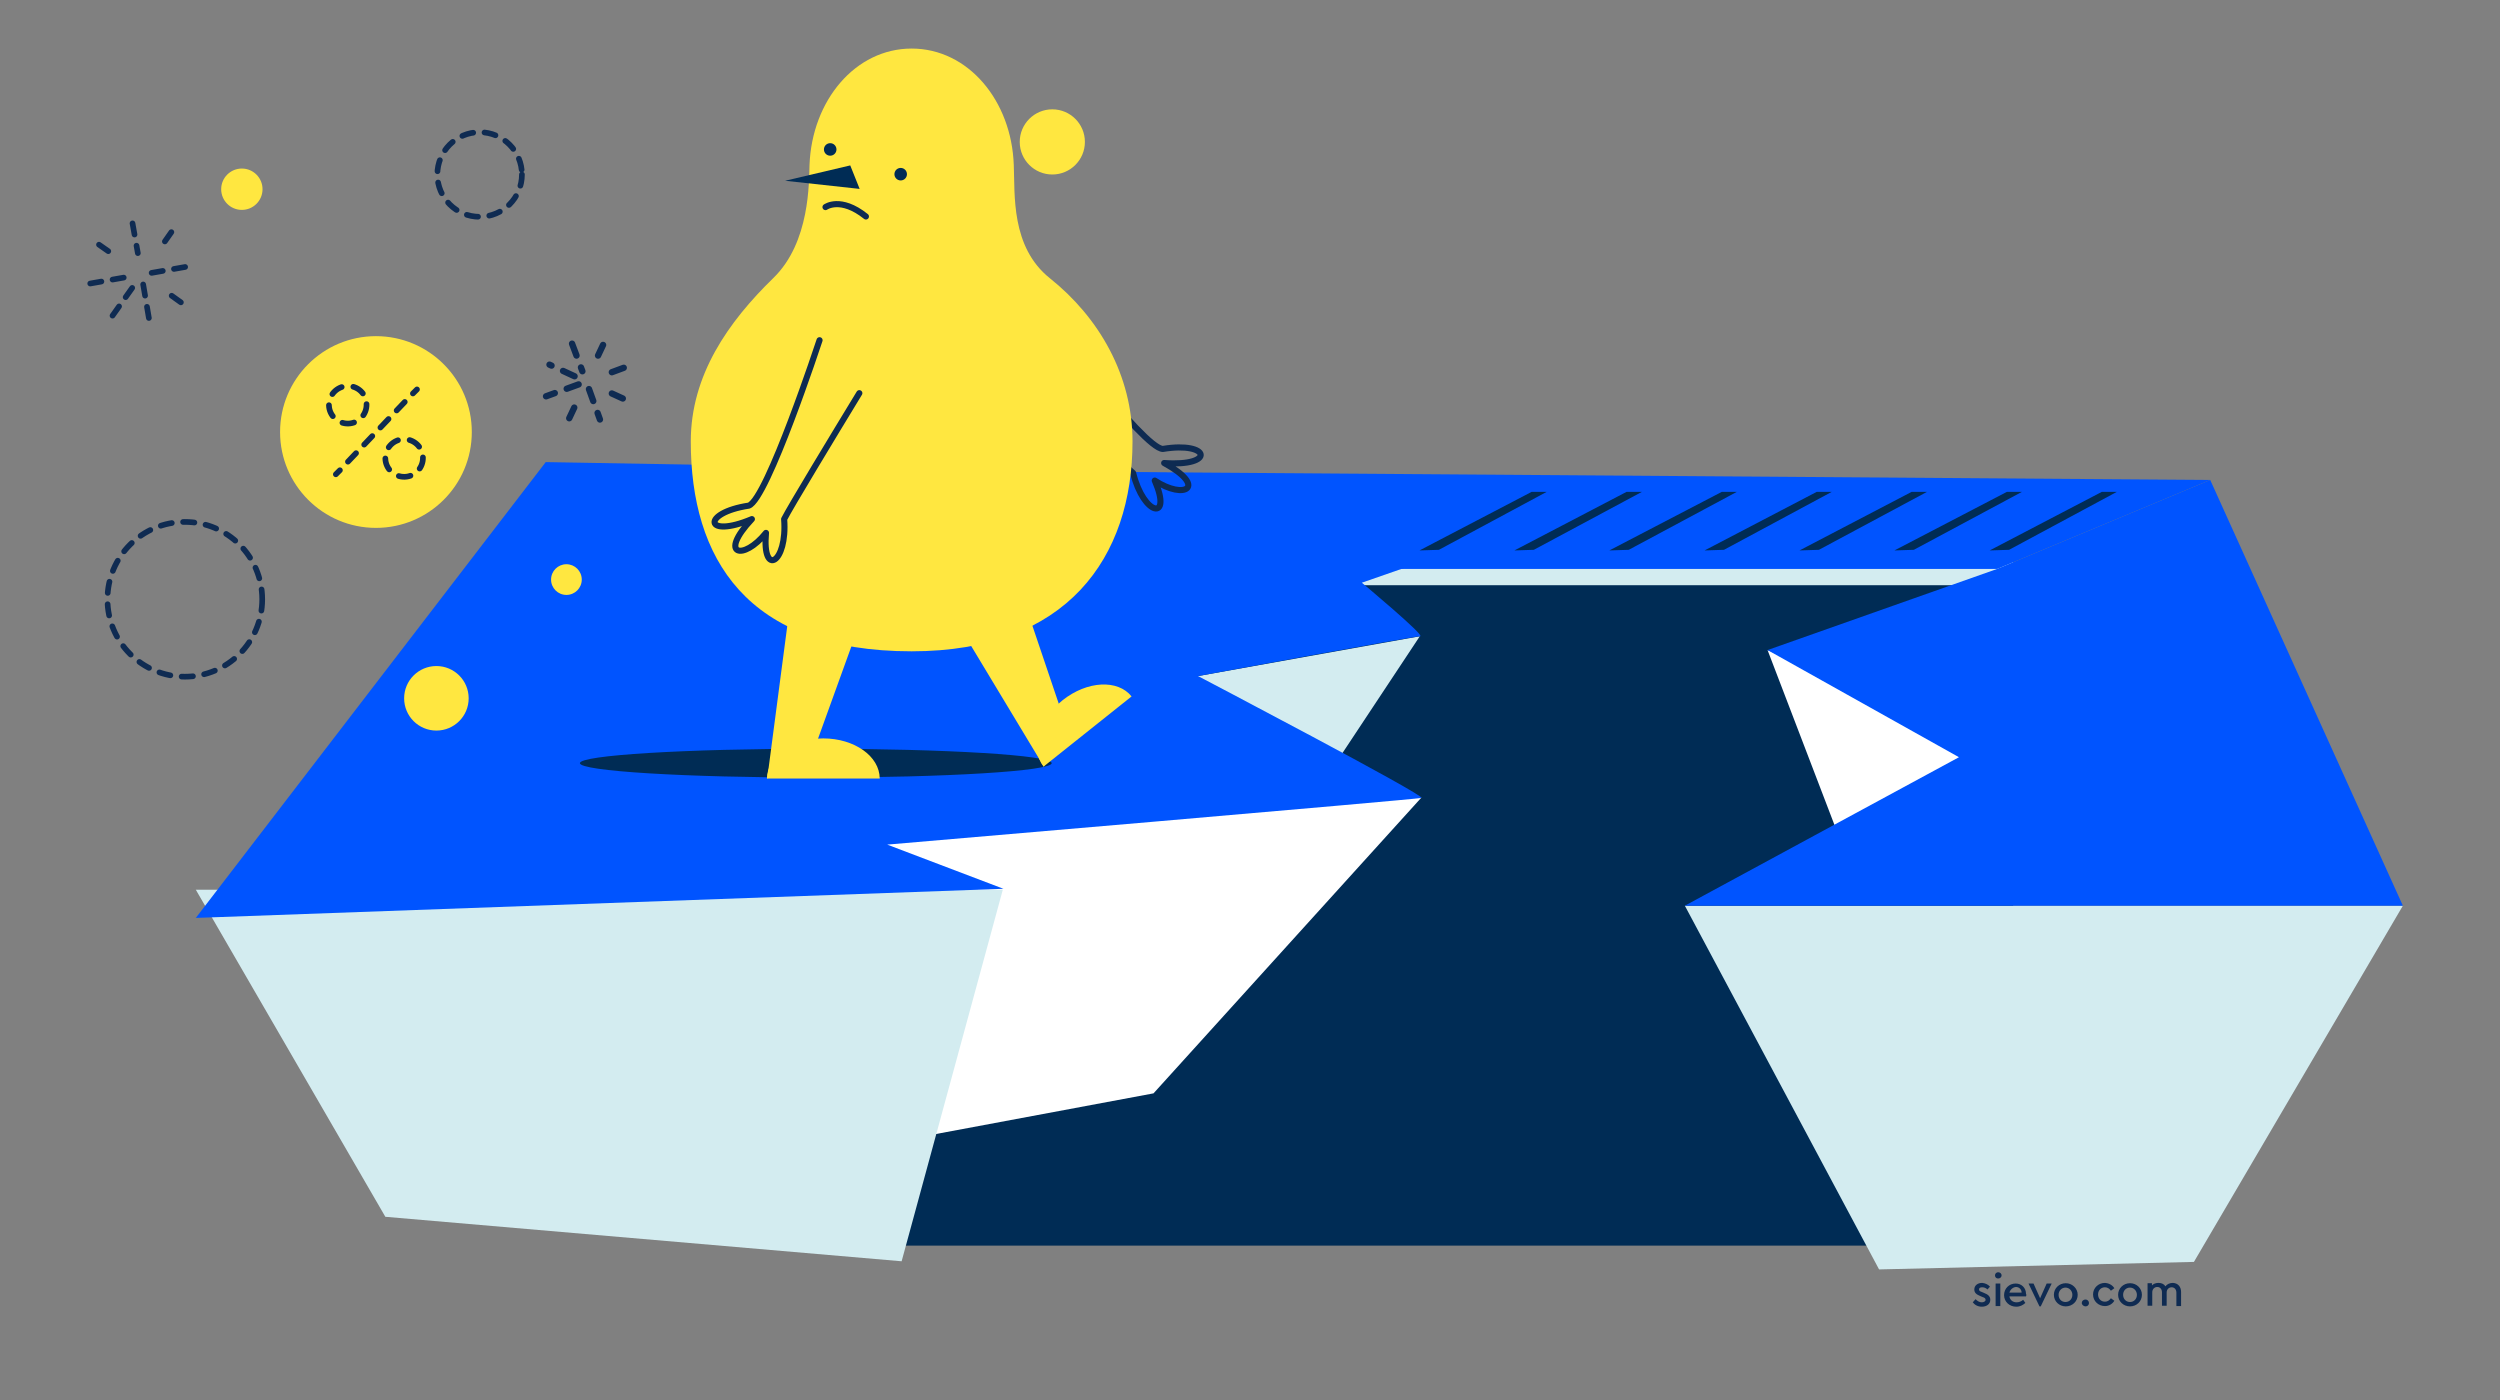 <?xml version="1.0" encoding="utf-8"?>
<!-- Generator: Adobe Illustrator 26.5.0, SVG Export Plug-In . SVG Version: 6.00 Build 0)  -->
<svg version="1.1" id="Layer_2_00000134971826529948816900000001655972830815061650_"
	 xmlns="http://www.w3.org/2000/svg" xmlns:xlink="http://www.w3.org/1999/xlink" x="0px" y="0px" viewBox="0 0 798 447"
	 style="enable-background:new 0 0 798 447;" xml:space="preserve">
<rect x="0" y="0" width="798" height="447" fill="#808080" stroke="none"/>
<style type="text/css">
	.st0{fill:#002C55;}
	.st1{fill:#D3ECF0;}
	.st2{fill:#FFFFFF;}
	.st3{fill:#0054FF;}
	.st4{fill:none;stroke:#0E2B52;stroke-width:1.04;stroke-linecap:round;stroke-linejoin:round;}
	.st5{fill:#FFE740;}
	.st6{fill:none;stroke:#0F2B52;stroke-width:1.81;stroke-linecap:round;stroke-linejoin:round;stroke-dasharray:3.62;}
	.st7{fill:none;stroke:#0F2B52;stroke-width:1.81;stroke-linecap:round;stroke-linejoin:round;stroke-dasharray:3.78,3.78;}
	.st8{fill:none;stroke:#0F2B52;stroke-width:1.81;stroke-linecap:round;stroke-linejoin:round;}
	.st9{fill:none;stroke:#0F2B52;stroke-width:1.81;stroke-linecap:round;stroke-linejoin:round;stroke-dasharray:3.76,3.76;}
	.st10{fill:none;stroke:#0F2B52;stroke-width:2.03;stroke-linecap:round;stroke-linejoin:round;stroke-dasharray:4.05;}
	.st11{fill:none;stroke:#0E2B52;stroke-width:1.95;stroke-linecap:round;stroke-linejoin:round;}
	.st12{enable-background:new    ;}
	.st13{fill:#0F2B52;}
</style>
<rect x="243.8" y="173" class="st0" width="398.8" height="224.6"/>
<rect x="431.5" y="172.6" class="st1" width="211.1" height="14.2"/>
<polygon class="st2" points="564.2,207.5 591.1,277.8 645.8,241.7 "/>
<polygon class="st1" points="453.2,203.1 386.1,304.4 363.2,314.9 382.4,215.8 "/>
<polygon class="st2" points="453.7,254.6 368.2,349 245.1,372 265.8,254.6 "/>
<polygon class="st1" points="700.3,402.8 599.8,405.2 537.8,289.1 767,289.1 "/>
<polygon class="st1" points="320.1,284 287.8,402.6 123,388.4 62.5,284 "/>
<path class="st3" d="M527.5,153.7L434.7,186c0,0,20.5,17.1,18.6,17.1s-70.9,12.7-70.9,12.7s73.3,38.4,71.3,38.9
	s-170.5,14.9-170.5,14.9l37.1,14.1L62.5,293l111.7-145.5L527.5,153.7z"/>
<polygon class="st3" points="705.5,153.2 637.5,181.6 564.2,207.5 625.3,241.7 537.8,289.1 767,289.1 "/>
<polygon class="st3" points="447.3,181.6 637.5,181.6 705.5,153.2 349.1,150.6 "/>
<path class="st4" d="M268.6,116.1c0,0-2.3,3.8-5.7,9.3"/>
<circle class="st5" cx="120" cy="137.9" r="30.6"/>
<circle class="st6" cx="153.1" cy="55.7" r="13.5"/>
<circle class="st6" cx="59" cy="191.3" r="24.7"/>
<circle class="st5" cx="139.3" cy="222.9" r="10.3"/>
<circle class="st5" cx="180.8" cy="185" r="4.9"/>
<circle class="st5" cx="77.2" cy="60.4" r="6.6"/>
<path class="st7" d="M117,129c0.1,3.3-2.5,6.1-5.8,6.2c-3.3,0.1-6.1-2.5-6.2-5.8s2.5-6,5.8-6.2C114.1,123.1,116.9,125.6,117,129
	L117,129z"/>
<path class="st7" d="M135,146c0.1,3.3-2.5,6.1-5.8,6.2c-3.3,0.1-6.1-2.5-6.2-5.8s2.5-6.1,5.8-6.2S134.9,142.7,135,146L135,146z"/>
<line class="st8" x1="133.1" y1="124.3" x2="131.8" y2="125.6"/>
<line class="st9" x1="129.2" y1="128.3" x2="109.8" y2="148.7"/>
<line class="st8" x1="108.5" y1="150.1" x2="107.2" y2="151.4"/>
<line class="st10" x1="188" y1="124.2" x2="191.5" y2="133.9"/>
<line class="st10" x1="182.6" y1="109.7" x2="185.9" y2="118.5"/>
<line class="st10" x1="183.4" y1="120.1" x2="175.4" y2="116.4"/>
<line class="st10" x1="198.8" y1="127.2" x2="195.3" y2="125.6"/>
<line class="st10" x1="183.3" y1="130.1" x2="181.7" y2="133.5"/>
<line class="st10" x1="192.5" y1="110.1" x2="190.9" y2="113.5"/>
<line class="st10" x1="184.7" y1="122.7" x2="174.3" y2="126.5"/>
<line class="st10" x1="199.1" y1="117.4" x2="192.1" y2="120"/>
<line class="st6" x1="48.4" y1="87.1" x2="61.5" y2="84.8"/>
<line class="st6" x1="28.8" y1="90.5" x2="40.7" y2="88.4"/>
<line class="st6" x1="42.2" y1="91.9" x2="35.6" y2="101.2"/>
<line class="st6" x1="54.7" y1="74.1" x2="51.9" y2="78.1"/>
<line class="st6" x1="54.8" y1="94.4" x2="58.7" y2="97.2"/>
<line class="st6" x1="31.6" y1="78.1" x2="35.6" y2="80.9"/>
<line class="st6" x1="45.7" y1="90.8" x2="48.1" y2="104.9"/>
<line class="st6" x1="42.3" y1="71.3" x2="44" y2="80.8"/>
<ellipse class="st0" cx="260.4" cy="243.6" rx="75.3" ry="4.6"/>
<path class="st11" d="M317.9,113.4c0,0,39.7,33.6,43.8,37.6c3.4,13.7,12.6,15.5,6.9,2.4c9.6,6.3,16.9,2,3-5.6
	c16.5,1.2,14.7-7-0.4-4.5c-6.2,0-38.1-43-38.1-43"/>
<path class="st5" d="M335.1,88.8c-12.5-10-11.1-26.8-11.5-36.1C322.9,32.1,309,15.5,291,15.5s-31.8,16.6-32.6,37.1
	c-0.2,5.5,0.2,24.7-11.5,36.1c-14.5,14.1-26.4,31.1-26.4,52.2c0,37,17.5,67,70.5,67c49.7,0,70.5-30,70.5-67
	C361.5,119.9,350.9,101.4,335.1,88.8z"/>
<circle class="st5" cx="335.9" cy="45.3" r="10.4"/>
<path class="st5" d="M262.8,235.7c9.9,0,18,5.7,18,12.8h-36C244.9,241.4,252.9,235.7,262.8,235.7z"/>
<polygon class="st5" points="244.9,248.5 261.2,124.4 301.2,124.9 259.7,239.7 "/>
<path class="st5" d="M339.2,223.5c7.8-6.2,17.6-6.7,22-1.2l-28.1,22.4C328.8,239.2,331.5,229.7,339.2,223.5z"/>
<polygon class="st5" points="333.2,244.7 268.6,137.5 300.2,112.9 339.3,228.6 "/>
<circle class="st0" cx="287.5" cy="55.6" r="2"/>
<circle class="st0" cx="265" cy="47.7" r="2"/>
<polygon class="st0" points="271.4,52.8 274.4,60.3 250.6,57.7 "/>
<path class="st11" d="M274.3,125.5c-8.1,13.3-22.2,36.6-24,40.2c1.1,14.1-7.1,18.7-5.8,4.4c-7.2,9-15.4,7.2-4.5-4.4
	c-15.2,6.4-16.2-2-1-4.3c5.9-2,22.6-52.8,22.6-52.8"/>
<path class="st11" d="M263.5,66.1c0,0,4.8-3.5,12.9,3"/>
<polygon class="st0" points="453.1,175.7 488.9,157 493.7,157 459.3,175.5 "/>
<polygon class="st0" points="483.4,175.7 519.2,157 524.1,157 489.6,175.5 "/>
<polygon class="st0" points="513.7,175.7 549.6,157 554.4,157 519.9,175.5 "/>
<polygon class="st0" points="544.1,175.7 579.9,157 584.7,157 550.3,175.5 "/>
<polygon class="st0" points="574.4,175.7 610.2,157 615.1,157 580.6,175.5 "/>
<polygon class="st0" points="604.7,175.7 640.6,157 645.4,157 610.9,175.5 "/>
<polygon class="st0" points="635.1,175.7 670.9,157 675.7,157 641.3,175.5 "/>
<g class="st12">
	<path class="st13" d="M646.7,413.8h-5.3c0.2,1.2,1.1,1.9,2.3,1.9c0.8,0,1.5-0.3,2.1-0.8l0.7,1c-0.8,0.7-1.7,1.2-2.9,1.2
		c-2.2,0-3.9-1.6-3.9-3.7c0-2.1,1.6-3.7,3.7-3.7c1.9,0,3.3,1.4,3.3,3.3C646.9,413.3,646.8,413.6,646.7,413.8z M641.4,412.6h3.9
		c0-1.1-0.9-1.8-1.8-1.8C642.5,410.9,641.7,411.6,641.4,412.6z"/>
	<path class="st13" d="M654.9,409.7l-3.5,7.3H651l-3.5-7.3h1.6l2.1,4.7l2.1-4.7H654.9z"/>
</g>
<g class="st12">
	<path class="st13" d="M663.2,413.3c0,2.1-1.7,3.7-3.8,3.7c-2.1,0-3.8-1.6-3.8-3.7c0-2.1,1.7-3.7,3.8-3.7
		C661.4,409.6,663.2,411.2,663.2,413.3z M657.1,413.3c0,1.3,0.9,2.3,2.2,2.3c1.3,0,2.2-1,2.2-2.3c0-1.3-1-2.3-2.2-2.3
		C658.1,411,657.1,412,657.1,413.3z"/>
	<path class="st13" d="M666.8,415.9c0,0.7-0.5,1.1-1.1,1.1c-0.6,0-1.2-0.5-1.2-1.1s0.5-1.1,1.2-1.1
		C666.3,414.8,666.8,415.3,666.8,415.9z"/>
	<path class="st13" d="M674.9,411.2l-1.1,0.8c-0.5-0.7-1.1-1.1-1.9-1.1c-1.3,0-2.2,1-2.2,2.3c0,1.3,0.9,2.3,2.2,2.3
		c0.8,0,1.4-0.4,1.9-1.1l1.1,0.8c-0.6,1-1.7,1.7-3,1.7c-2.1,0-3.8-1.6-3.8-3.7c0-2.1,1.7-3.7,3.8-3.7
		C673.2,409.6,674.3,410.2,674.9,411.2z"/>
</g>
<g class="st12">
	<path class="st13" d="M683.7,413.3c0,2.1-1.7,3.7-3.8,3.7c-2.1,0-3.8-1.6-3.8-3.7c0-2.1,1.7-3.7,3.8-3.7
		C682,409.6,683.7,411.2,683.7,413.3z M677.7,413.3c0,1.3,0.9,2.3,2.2,2.3c1.3,0,2.2-1,2.2-2.3c0-1.3-1-2.3-2.2-2.3
		C678.6,411,677.7,412,677.7,413.3z"/>
	<path class="st13" d="M696.2,412.4v4.5h-1.5v-4.3c0-1-0.6-1.7-1.5-1.7s-1.6,0.7-1.6,1.6v4.3h-1.5v-4.3c0-1-0.6-1.7-1.5-1.7
		c-0.9,0-1.6,0.7-1.6,1.7v4.3h-1.5v-7.2h1.4v0.7c0.5-0.5,1.2-0.8,2.1-0.8c1,0,1.8,0.4,2.2,1.1c0.5-0.7,1.4-1.1,2.4-1.1
		C695.3,409.6,696.2,410.8,696.2,412.4z"/>
</g>
<g class="st12">
	<path class="st13" d="M635.2,410.7l-0.8,0.9c-0.5-0.5-1.1-0.7-1.7-0.7c-0.6,0-1,0.2-1,0.7c0,0.4,0.3,0.6,0.9,0.8l0.7,0.3
		c1.3,0.5,2,1.1,2,2.2c0,1.4-1.2,2.2-2.7,2.2c-1.3,0-2.3-0.6-2.9-1.4l0.9-1c0.6,0.6,1.2,1,2,1c0.6,0,1.2-0.3,1.2-0.8
		c0-0.5-0.4-0.7-1-0.9l-0.7-0.3c-1.2-0.5-1.9-1-1.9-2.1c0-1.3,1.1-2.1,2.5-2.1C633.7,409.6,634.6,410,635.2,410.7z"/>
	<path class="st13" d="M638.9,407.1c0,0.6-0.5,1-1.1,1c-0.6,0-1-0.4-1-1c0-0.6,0.5-1,1-1C638.4,406.1,638.9,406.5,638.9,407.1z
		 M638.6,416.9H637v-7.2h1.5V416.9z"/>
</g>
</svg>
